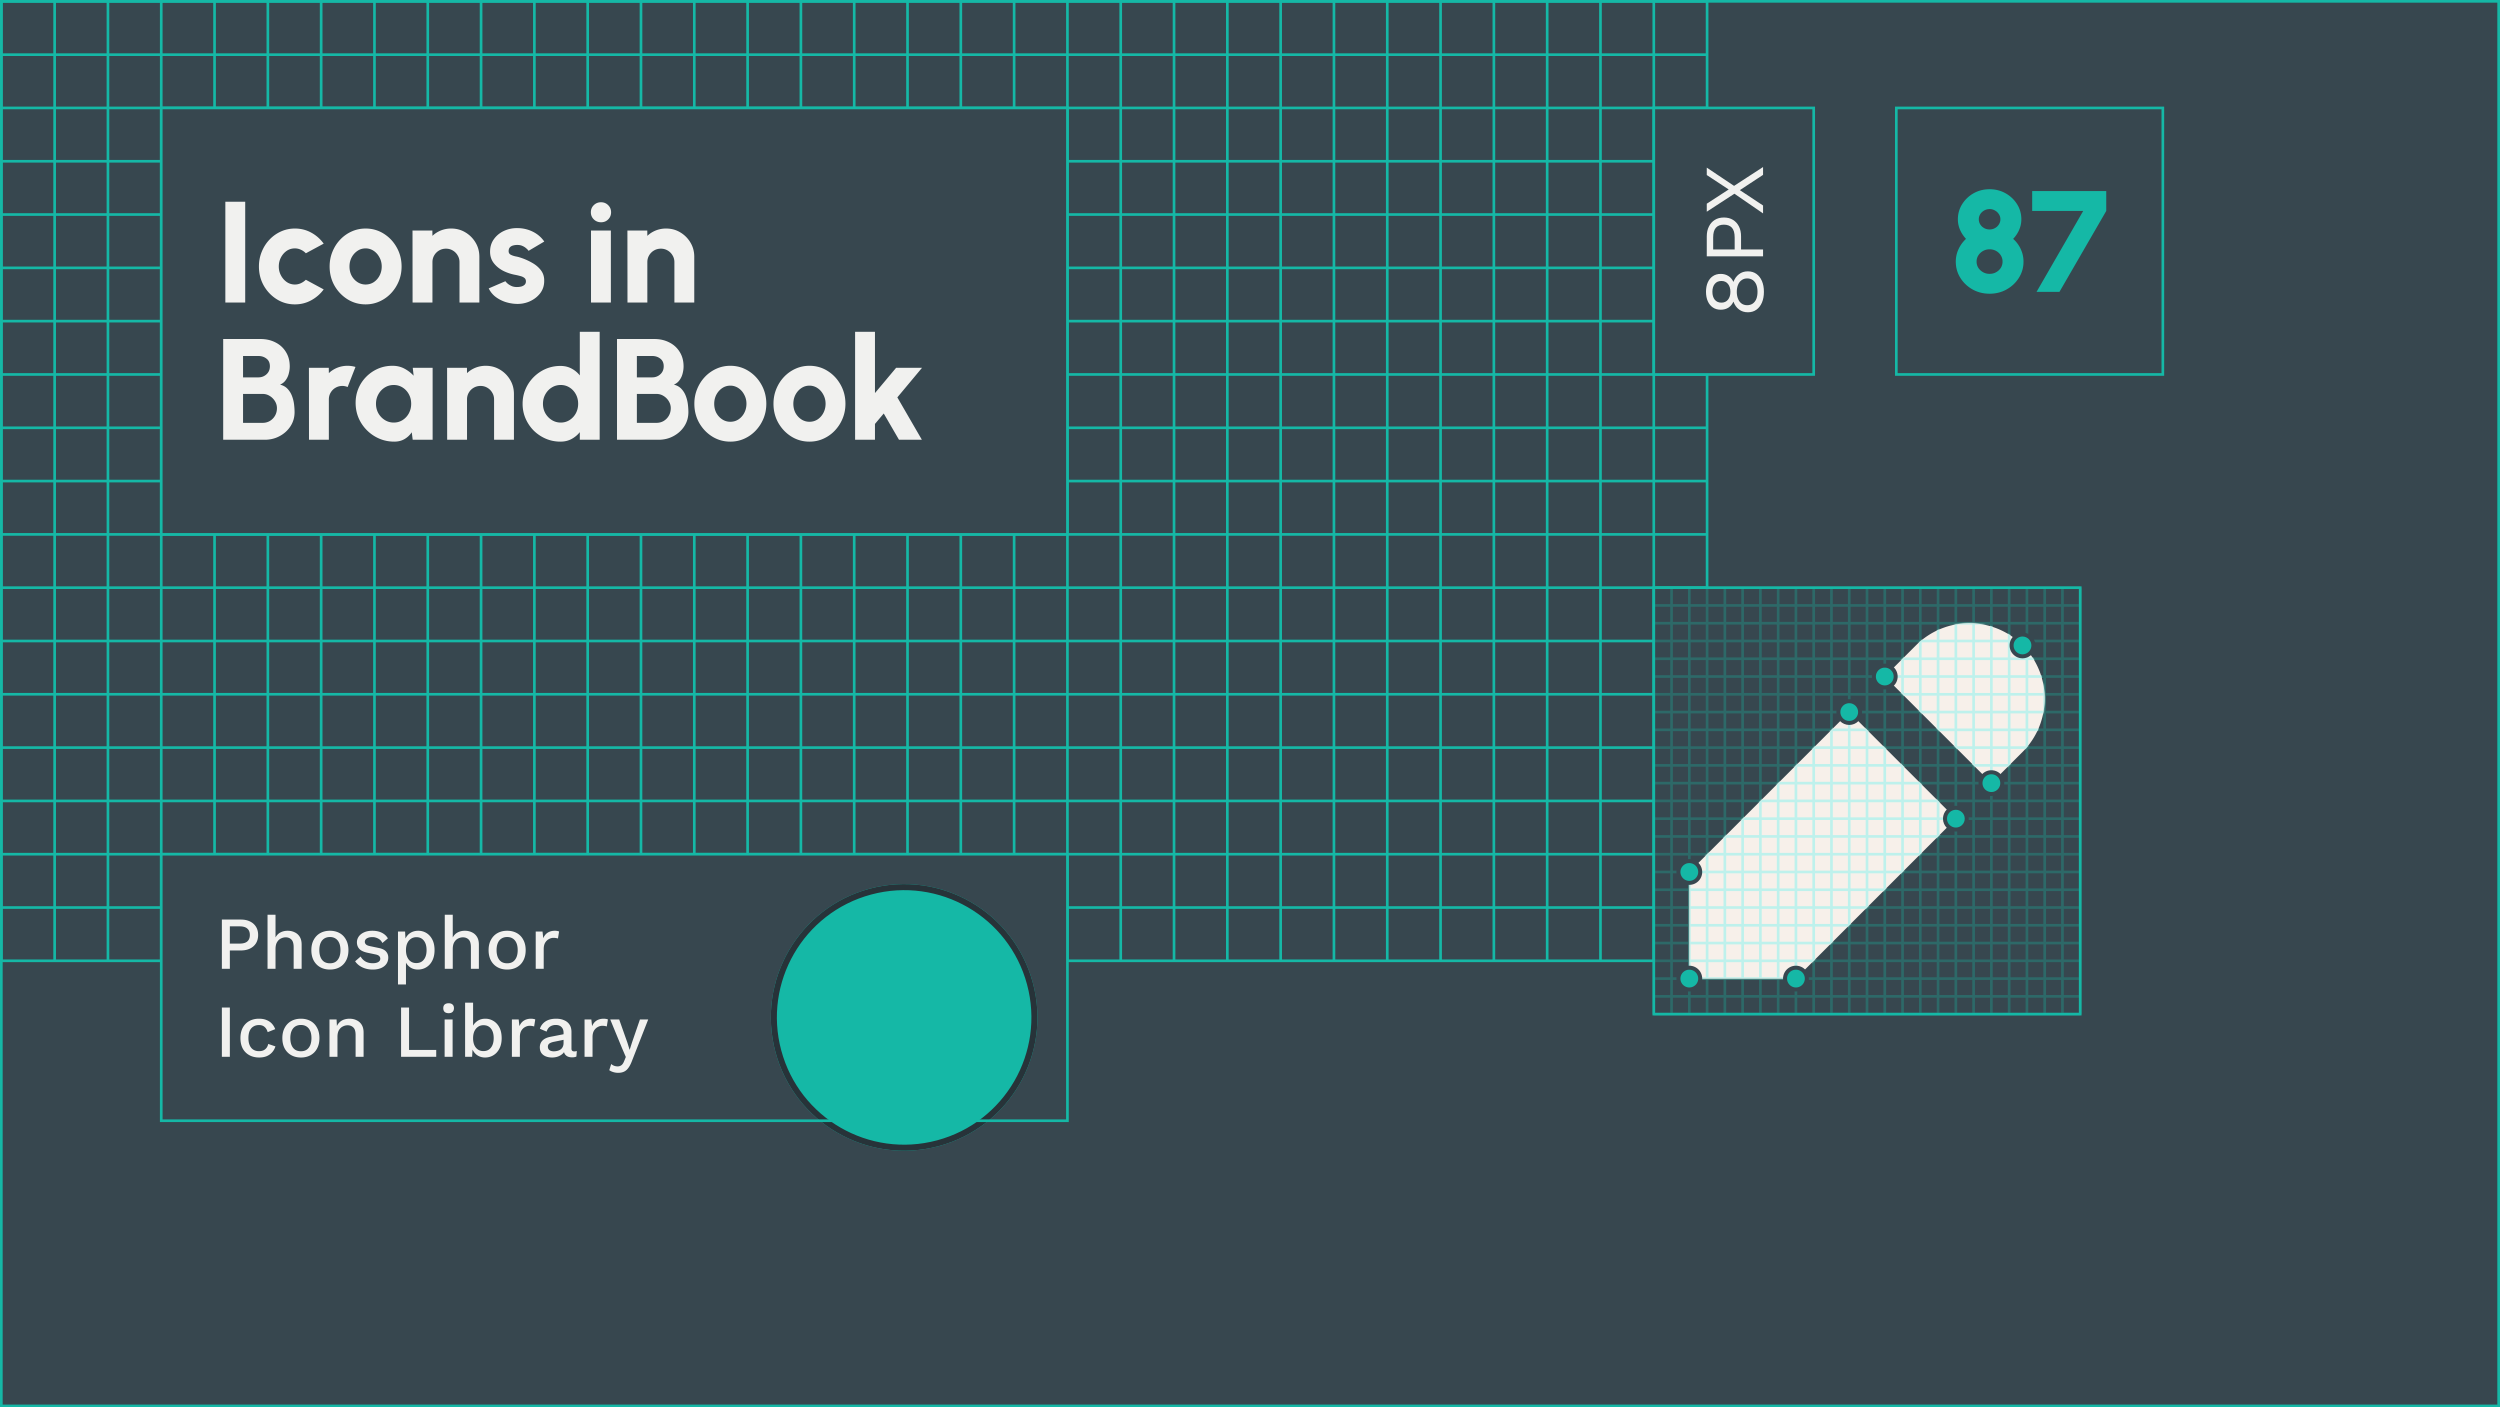 <svg xmlns="http://www.w3.org/2000/svg" width="1876" height="1056" fill="none"><rect width="100%" height="100%" fill="#808080" stroke="none"/><path fill="#37474F" d="M1 1h1874v1054H1z"/><path stroke="#15B8A6" stroke-width="2" d="M1 681h40m-40 0v40h40M1 681v-40m40 40v40m0-40h40m-40 0v-40m0 80h40m0-40v40m0-40h40m-40 0v-40m0 80h40m0-40v40m0-40h40m-40 0v-40m0 80h40m0-40v40m0-40h40m-40 0v-40m0 80h40m0-40v40m0-40h40m-40 0v-40m0 80h40m0-40v40m0-40h40m-40 0v-40m0 80h40m0-40v40m0-40h40m-40 0v-40m0 80h40m0-40v40m0-40h40m-40 0v-40m0 80h40m0-40v40m0-40h40m-40 0v-40m0 80h40m0-40v40m0-40h40m-40 0v-40m0 80h40m0-40v40m0-40h40m-40 0v-40m0 80h40m0-40v40m0-40h40m-40 0v-40m0 80h40m0-40v40m0-40h40m-40 0v-40m0 80h40m0-40v40m0-40h40m-40 0v-40m0 80h40m0-40v40m0-40h40m-40 0v-40m0 80h40m0-40v40m0-40h40m-40 0v-40m0 80h40m0-40v40m0-40h40m-40 0v-40m0 80h40m0-40v40m0-40h40m-40 0v-40m0 80h40m0-40v40m0-40h40m-40 0v-40m0 80h40m0-40v40m0-40h40m-40 0v-40m0 80h40m0-40v40m0-40h40m-40 0v-40m0 80h40m0-40v40m0-40h40m-40 0v-40m0 80h40m0-40v40m0-40h40m-40 0v-40m0 80h40m0-40v40m0-40h40m-40 0v-40m0 80h40m0-40v40m0-40h40m-40 0v-40m0 80h40m0-40v40m0-40h40m-40 0v-40m0 80h40m0-40v40m0-40h40m-40 0v-40m0 80h40m0-40v40m0-40h40m-40 0v-40m0 80h40m0-40v40m0-40h40m-40 0v-40m0 80h40m0-40v40m0-40h40m-40 0v-40m0 80h40m0-40v40m0-40h40m-40 0v-40m0 80h40v-40m0 0v-40M1 641h40m-40 0v-40m40 40h40m-40 0v-40m40 40h40m-40 0v-40m40 40h40m-40 0v-40m40 40h40m-40 0v-40m40 40h40m-40 0v-40m40 40h40m-40 0v-40m40 40h40m-40 0v-40m40 40h40m-40 0v-40m40 40h40m-40 0v-40m40 40h40m-40 0v-40m40 40h40m-40 0v-40m40 40h40m-40 0v-40m40 40h40m-40 0v-40m40 40h40m-40 0v-40m40 40h40m-40 0v-40m40 40h40m-40 0v-40m40 40h40m-40 0v-40m40 40h40m-40 0v-40m40 40h40m-40 0v-40m40 40h40m-40 0v-40m40 40h40m-40 0v-40m40 40h40m-40 0v-40m40 40h40m-40 0v-40m40 40h40m-40 0v-40m40 40h40m-40 0v-40m40 40h40m-40 0v-40m40 40h40m-40 0v-40m40 40h40m-40 0v-40m40 40h40m-40 0v-40m40 40h40m-40 0v-40m40 40h40m-40 0v-40m40 40v-40M1 601h40m-40 0v-40m40 40h40m-40 0v-40m40 40h40m-40 0v-40m40 40h40m-40 0v-40m40 40h40m-40 0v-40m40 40h40m-40 0v-40m40 40h40m-40 0v-40m40 40h40m-40 0v-40m40 40h40m-40 0v-40m40 40h40m-40 0v-40m40 40h40m-40 0v-40m40 40h40m-40 0v-40m40 40h40m-40 0v-40m40 40h40m-40 0v-40m40 40h40m-40 0v-40m40 40h40m-40 0v-40m40 40h40m-40 0v-40m40 40h40m-40 0v-40m40 40h40m-40 0v-40m40 40h40m-40 0v-40m40 40h40m-40 0v-40m40 40h40m-40 0v-40m40 40h40m-40 0v-40m40 40h40m-40 0v-40m40 40h40m-40 0v-40m40 40h40m-40 0v-40m40 40h40m-40 0v-40m40 40h40m-40 0v-40m40 40h40m-40 0v-40m40 40h40m-40 0v-40m40 40h40m-40 0v-40m40 40h40m-40 0v-40m40 40v-40M1 561h40m-40 0v-40m40 40h40m-40 0v-40m40 40h40m-40 0v-40m40 40h40m-40 0v-40m40 40h40m-40 0v-40m40 40h40m-40 0v-40m40 40h40m-40 0v-40m40 40h40m-40 0v-40m40 40h40m-40 0v-40m40 40h40m-40 0v-40m40 40h40m-40 0v-40m40 40h40m-40 0v-40m40 40h40m-40 0v-40m40 40h40m-40 0v-40m40 40h40m-40 0v-40m40 40h40m-40 0v-40m40 40h40m-40 0v-40m40 40h40m-40 0v-40m40 40h40m-40 0v-40m40 40h40m-40 0v-40m40 40h40m-40 0v-40m40 40h40m-40 0v-40m40 40h40m-40 0v-40m40 40h40m-40 0v-40m40 40h40m-40 0v-40m40 40h40m-40 0v-40m40 40h40m-40 0v-40m40 40h40m-40 0v-40m40 40h40m-40 0v-40m40 40h40m-40 0v-40m40 40h40m-40 0v-40m40 40h40m-40 0v-40m40 40v-40M1 521h40m-40 0v-40m40 40h40m-40 0v-40m40 40h40m-40 0v-40m40 40h40m-40 0v-40m40 40h40m-40 0v-40m40 40h40m-40 0v-40m40 40h40m-40 0v-40m40 40h40m-40 0v-40m40 40h40m-40 0v-40m40 40h40m-40 0v-40m40 40h40m-40 0v-40m40 40h40m-40 0v-40m40 40h40m-40 0v-40m40 40h40m-40 0v-40m40 40h40m-40 0v-40m40 40h40m-40 0v-40m40 40h40m-40 0v-40m40 40h40m-40 0v-40m40 40h40m-40 0v-40m40 40h40m-40 0v-40m40 40h40m-40 0v-40m40 40h40m-40 0v-40m40 40h40m-40 0v-40m40 40h40m-40 0v-40m40 40h40m-40 0v-40m40 40h40m-40 0v-40m40 40h40m-40 0v-40m40 40h40m-40 0v-40m40 40h40m-40 0v-40m40 40h40m-40 0v-40m40 40h40m-40 0v-40m40 40h40m-40 0v-40m40 40v-40M1 481h40m-40 0v-40m40 40h40m-40 0v-40m40 40h40m-40 0v-40m40 40h40m-40 0v-40m40 40h40m-40 0v-40m40 40h40m-40 0v-40m40 40h40m-40 0v-40m40 40h40m-40 0v-40m40 40h40m-40 0v-40m40 40h40m-40 0v-40m40 40h40m-40 0v-40m40 40h40m-40 0v-40m40 40h40m-40 0v-40m40 40h40m-40 0v-40m40 40h40m-40 0v-40m40 40h40m-40 0v-40m40 40h40m-40 0v-40m40 40h40m-40 0v-40m40 40h40m-40 0v-40m40 40h40m-40 0v-40m40 40h40m-40 0v-40m40 40h40m-40 0v-40m40 40h40m-40 0v-40m40 40h40m-40 0v-40m40 40h40m-40 0v-40m40 40h40m-40 0v-40m40 40h40m-40 0v-40m40 40h40m-40 0v-40m40 40h40m-40 0v-40m40 40h40m-40 0v-40m40 40h40m-40 0v-40m40 40h40m-40 0v-40m40 40v-40M1 441h40m-40 0v-40m40 40h40m-40 0v-40m40 40h40m-40 0v-40m40 40h40m-40 0v-40m40 40h40m-40 0v-40m40 40h40m-40 0v-40m40 40h40m-40 0v-40m40 40h40m-40 0v-40m40 40h40m-40 0v-40m40 40h40m-40 0v-40m40 40h40m-40 0v-40m40 40h40m-40 0v-40m40 40h40m-40 0v-40m40 40h40m-40 0v-40m40 40h40m-40 0v-40m40 40h40m-40 0v-40m40 40h40m-40 0v-40m40 40h40m-40 0v-40m40 40h40m-40 0v-40m40 40h40m-40 0v-40m40 40h40m-40 0v-40m40 40h40m-40 0v-40m40 40h40m-40 0v-40m40 40h40m-40 0v-40m40 40h40m-40 0v-40m40 40h40m-40 0v-40m40 40h40m-40 0v-40m40 40h40m-40 0v-40m40 40h40m-40 0v-40m40 40h40m-40 0v-40m40 40h40m-40 0v-40m40 40h40m-40 0v-40m40 40v-40M1 401h40m-40 0v-40m40 40h40m-40 0v-40m40 40h40m-40 0v-40m40 40h40m-40 0v-40m40 40h40m-40 0v-40m40 40h40m-40 0v-40m40 40h40m-40 0v-40m40 40h40m-40 0v-40m40 40h40m-40 0v-40m40 40h40m-40 0v-40m40 40h40m-40 0v-40m40 40h40m-40 0v-40m40 40h40m-40 0v-40m40 40h40m-40 0v-40m40 40h40m-40 0v-40m40 40h40m-40 0v-40m40 40h40m-40 0v-40m40 40h40m-40 0v-40m40 40h40m-40 0v-40m40 40h40m-40 0v-40m40 40h40m-40 0v-40m40 40h40m-40 0v-40m40 40h40m-40 0v-40m40 40h40m-40 0v-40m40 40h40m-40 0v-40m40 40h40m-40 0v-40m40 40h40m-40 0v-40m40 40h40m-40 0v-40m40 40h40m-40 0v-40m40 40h40m-40 0v-40m40 40h40m-40 0v-40m40 40h40m-40 0v-40m40 40v-40M1 361h40m-40 0v-40m40 40h40m-40 0v-40m40 40h40m-40 0v-40m40 40h40m-40 0v-40m40 40h40m-40 0v-40m40 40h40m-40 0v-40m40 40h40m-40 0v-40m40 40h40m-40 0v-40m40 40h40m-40 0v-40m40 40h40m-40 0v-40m40 40h40m-40 0v-40m40 40h40m-40 0v-40m40 40h40m-40 0v-40m40 40h40m-40 0v-40m40 40h40m-40 0v-40m40 40h40m-40 0v-40m40 40h40m-40 0v-40m40 40h40m-40 0v-40m40 40h40m-40 0v-40m40 40h40m-40 0v-40m40 40h40m-40 0v-40m40 40h40m-40 0v-40m40 40h40m-40 0v-40m40 40h40m-40 0v-40m40 40h40m-40 0v-40m40 40h40m-40 0v-40m40 40h40m-40 0v-40m40 40h40m-40 0v-40m40 40h40m-40 0v-40m40 40h40m-40 0v-40m40 40h40m-40 0v-40m40 40h40m-40 0v-40m40 40v-40M1 321h40m-40 0v-40m40 40h40m-40 0v-40m40 40h40m-40 0v-40m40 40h40m-40 0v-40m40 40h40m-40 0v-40m40 40h40m-40 0v-40m40 40h40m-40 0v-40m40 40h40m-40 0v-40m40 40h40m-40 0v-40m40 40h40m-40 0v-40m40 40h40m-40 0v-40m40 40h40m-40 0v-40m40 40h40m-40 0v-40m40 40h40m-40 0v-40m40 40h40m-40 0v-40m40 40h40m-40 0v-40m40 40h40m-40 0v-40m40 40h40m-40 0v-40m40 40h40m-40 0v-40m40 40h40m-40 0v-40m40 40h40m-40 0v-40m40 40h40m-40 0v-40m40 40h40m-40 0v-40m40 40h40m-40 0v-40m40 40h40m-40 0v-40m40 40h40m-40 0v-40m40 40h40m-40 0v-40m40 40h40m-40 0v-40m40 40h40m-40 0v-40m40 40h40m-40 0v-40m40 40h40m-40 0v-40m40 40h40m-40 0v-40m40 40v-40M1 281h40m-40 0v-40m40 40h40m-40 0v-40m40 40h40m-40 0v-40m40 40h40m-40 0v-40m40 40h40m-40 0v-40m40 40h40m-40 0v-40m40 40h40m-40 0v-40m40 40h40m-40 0v-40m40 40h40m-40 0v-40m40 40h40m-40 0v-40m40 40h40m-40 0v-40m40 40h40m-40 0v-40m40 40h40m-40 0v-40m40 40h40m-40 0v-40m40 40h40m-40 0v-40m40 40h40m-40 0v-40m40 40h40m-40 0v-40m40 40h40m-40 0v-40m40 40h40m-40 0v-40m40 40h40m-40 0v-40m40 40h40m-40 0v-40m40 40h40m-40 0v-40m40 40h40m-40 0v-40m40 40h40m-40 0v-40m40 40h40m-40 0v-40m40 40h40m-40 0v-40m40 40h40m-40 0v-40m40 40h40m-40 0v-40m40 40h40m-40 0v-40m40 40h40m-40 0v-40m40 40h40m-40 0v-40m40 40h40m-40 0v-40m40 40v-40M1 241h40m-40 0v-40m40 40h40m-40 0v-40m40 40h40m-40 0v-40m40 40h40m-40 0v-40m40 40h40m-40 0v-40m40 40h40m-40 0v-40m40 40h40m-40 0v-40m40 40h40m-40 0v-40m40 40h40m-40 0v-40m40 40h40m-40 0v-40m40 40h40m-40 0v-40m40 40h40m-40 0v-40m40 40h40m-40 0v-40m40 40h40m-40 0v-40m40 40h40m-40 0v-40m40 40h40m-40 0v-40m40 40h40m-40 0v-40m40 40h40m-40 0v-40m40 40h40m-40 0v-40m40 40h40m-40 0v-40m40 40h40m-40 0v-40m40 40h40m-40 0v-40m40 40h40m-40 0v-40m40 40h40m-40 0v-40m40 40h40m-40 0v-40m40 40h40m-40 0v-40m40 40h40m-40 0v-40m40 40h40m-40 0v-40m40 40h40m-40 0v-40m40 40h40m-40 0v-40m40 40h40m-40 0v-40m40 40h40m-40 0v-40m40 40v-40M1 201h40m-40 0v-40m40 40h40m-40 0v-40m40 40h40m-40 0v-40m40 40h40m-40 0v-40m40 40h40m-40 0v-40m40 40h40m-40 0v-40m40 40h40m-40 0v-40m40 40h40m-40 0v-40m40 40h40m-40 0v-40m40 40h40m-40 0v-40m40 40h40m-40 0v-40m40 40h40m-40 0v-40m40 40h40m-40 0v-40m40 40h40m-40 0v-40m40 40h40m-40 0v-40m40 40h40m-40 0v-40m40 40h40m-40 0v-40m40 40h40m-40 0v-40m40 40h40m-40 0v-40m40 40h40m-40 0v-40m40 40h40m-40 0v-40m40 40h40m-40 0v-40m40 40h40m-40 0v-40m40 40h40m-40 0v-40m40 40h40m-40 0v-40m40 40h40m-40 0v-40m40 40h40m-40 0v-40m40 40h40m-40 0v-40m40 40h40m-40 0v-40m40 40h40m-40 0v-40m40 40h40m-40 0v-40m40 40h40m-40 0v-40m40 40v-40M1 161h40m-40 0v-40m40 40h40m-40 0v-40m40 40h40m-40 0v-40m40 40h40m-40 0v-40m40 40h40m-40 0v-40m40 40h40m-40 0v-40m40 40h40m-40 0v-40m40 40h40m-40 0v-40m40 40h40m-40 0v-40m40 40h40m-40 0v-40m40 40h40m-40 0v-40m40 40h40m-40 0v-40m40 40h40m-40 0v-40m40 40h40m-40 0v-40m40 40h40m-40 0v-40m40 40h40m-40 0v-40m40 40h40m-40 0v-40m40 40h40m-40 0v-40m40 40h40m-40 0v-40m40 40h40m-40 0v-40m40 40h40m-40 0v-40m40 40h40m-40 0v-40m40 40h40m-40 0v-40m40 40h40m-40 0v-40m40 40h40m-40 0v-40m40 40h40m-40 0v-40m40 40h40m-40 0v-40m40 40h40m-40 0v-40m40 40h40m-40 0v-40m40 40h40m-40 0v-40m40 40h40m-40 0v-40m40 40h40m-40 0v-40m40 40v-40M1 121h40m-40 0V81m40 40h40m-40 0V81m40 40h40m-40 0V81m40 40h40m-40 0V81m40 40h40m-40 0V81m40 40h40m-40 0V81m40 40h40m-40 0V81m40 40h40m-40 0V81m40 40h40m-40 0V81m40 40h40m-40 0V81m40 40h40m-40 0V81m40 40h40m-40 0V81m40 40h40m-40 0V81m40 40h40m-40 0V81m40 40h40m-40 0V81m40 40h40m-40 0V81m40 40h40m-40 0V81m40 40h40m-40 0V81m40 40h40m-40 0V81m40 40h40m-40 0V81m40 40h40m-40 0V81m40 40h40m-40 0V81m40 40h40m-40 0V81m40 40h40m-40 0V81m40 40h40m-40 0V81m40 40h40m-40 0V81m40 40h40m-40 0V81m40 40h40m-40 0V81m40 40h40m-40 0V81m40 40h40m-40 0V81m40 40h40m-40 0V81m40 40h40m-40 0V81m40 40V81M1 81h40M1 81V41m40 40h40m-40 0V41m40 40h40m-40 0V41m40 40h40m-40 0V41m40 40h40m-40 0V41m40 40h40m-40 0V41m40 40h40m-40 0V41m40 40h40m-40 0V41m40 40h40m-40 0V41m40 40h40m-40 0V41m40 40h40m-40 0V41m40 40h40m-40 0V41m40 40h40m-40 0V41m40 40h40m-40 0V41m40 40h40m-40 0V41m40 40h40m-40 0V41m40 40h40m-40 0V41m40 40h40m-40 0V41m40 40h40m-40 0V41m40 40h40m-40 0V41m40 40h40m-40 0V41m40 40h40m-40 0V41m40 40h40m-40 0V41m40 40h40m-40 0V41m40 40h40m-40 0V41m40 40h40m-40 0V41m40 40h40m-40 0V41m40 40h40m-40 0V41m40 40h40m-40 0V41m40 40h40m-40 0V41m40 40h40m-40 0V41m40 40h40m-40 0V41m40 40V41M1 41h40M1 41V1h40m0 40h40m-40 0V1m40 40h40m-40 0V1m40 40h40m-40 0V1m40 40h40m-40 0V1m40 40h40m-40 0V1m40 40h40m-40 0V1m40 40h40m-40 0V1m40 40h40m-40 0V1m40 40h40m-40 0V1m40 40h40m-40 0V1m40 40h40m-40 0V1m40 40h40m-40 0V1m40 40h40m-40 0V1m40 40h40m-40 0V1m40 40h40m-40 0V1m40 40h40m-40 0V1m40 40h40m-40 0V1m40 40h40m-40 0V1m40 40h40m-40 0V1m40 40h40m-40 0V1m40 40h40m-40 0V1m40 40h40m-40 0V1m40 40h40m-40 0V1m40 40h40m-40 0V1m40 40h40m-40 0V1m40 40h40m-40 0V1m40 40h40m-40 0V1m40 40h40m-40 0V1m40 40h40m-40 0V1m40 40h40m-40 0V1m40 40h40m-40 0V1m40 40V1h-40M41 1h40m0 0h40m0 0h40m0 0h40m0 0h40m0 0h40m0 0h40m0 0h40m0 0h40m0 0h40m0 0h40m0 0h40m0 0h40m0 0h40m0 0h40m0 0h40m0 0h40m0 0h40m0 0h40m0 0h40m0 0h40m0 0h40m0 0h40m0 0h40m0 0h40m0 0h40m0 0h40m0 0h40m0 0h40m0 0h40"/><path fill="#37474F" d="M121 81h680v320H121z"/><path fill="#F1F1EF" d="M169.1 227v-75.6h14.904V227H169.1zm60.407-17.064 13.392 7.236c-2.484 3.384-5.598 6.102-9.342 8.154-3.744 2.052-7.83 3.078-12.258 3.078-4.968 0-9.504-1.278-13.608-3.834-4.068-2.556-7.326-5.976-9.774-10.26-2.412-4.32-3.618-9.09-3.618-14.31 0-3.96.702-7.65 2.106-11.07 1.404-3.456 3.33-6.48 5.778-9.072a27.101 27.101 0 0 1 8.64-6.156c3.276-1.476 6.768-2.214 10.476-2.214 4.428 0 8.514 1.026 12.258 3.078a27.837 27.837 0 0 1 9.342 8.262l-13.392 7.236a11.27 11.27 0 0 0-3.834-2.7 10.324 10.324 0 0 0-4.374-.972c-2.304 0-4.374.63-6.21 1.89-1.8 1.26-3.24 2.934-4.32 5.022-1.044 2.052-1.566 4.284-1.566 6.696 0 2.376.54 4.59 1.62 6.642 1.08 2.052 2.52 3.708 4.32 4.968 1.836 1.26 3.888 1.89 6.156 1.89 1.548 0 3.024-.324 4.428-.972a13.585 13.585 0 0 0 3.78-2.592zm44.842 18.468c-4.968 0-9.504-1.278-13.608-3.834-4.068-2.556-7.326-5.976-9.774-10.26-2.412-4.32-3.618-9.09-3.618-14.31 0-3.96.702-7.65 2.106-11.07 1.404-3.456 3.33-6.48 5.778-9.072a27.101 27.101 0 0 1 8.64-6.156c3.276-1.476 6.768-2.214 10.476-2.214 4.968 0 9.486 1.278 13.554 3.834 4.104 2.556 7.362 5.994 9.774 10.314 2.448 4.32 3.672 9.108 3.672 14.364 0 3.924-.702 7.596-2.106 11.016s-3.348 6.444-5.832 9.072a26.88 26.88 0 0 1-8.586 6.102c-3.24 1.476-6.732 2.214-10.476 2.214zm0-14.904c2.304 0 4.374-.612 6.21-1.836 1.836-1.26 3.276-2.916 4.32-4.968 1.044-2.052 1.566-4.284 1.566-6.696 0-2.484-.558-4.752-1.674-6.804-1.08-2.088-2.538-3.744-4.374-4.968a10.677 10.677 0 0 0-6.048-1.836c-2.268 0-4.32.63-6.156 1.89-1.836 1.26-3.294 2.916-4.374 4.968-1.044 2.052-1.566 4.302-1.566 6.75 0 2.556.54 4.86 1.62 6.912 1.116 2.016 2.592 3.618 4.428 4.806a10.908 10.908 0 0 0 6.048 1.782zm85.363-20.844V227h-14.904v-30.24c0-1.908-.468-3.618-1.404-5.13a9.98 9.98 0 0 0-3.672-3.672c-1.512-.9-3.204-1.35-5.076-1.35-1.872 0-3.582.45-5.13 1.35a9.98 9.98 0 0 0-3.672 3.672c-.9 1.512-1.35 3.222-1.35 5.13V227H309.6l-.054-54h14.904l.054 3.996c1.8-1.728 3.906-3.078 6.318-4.05a20.733 20.733 0 0 1 7.722-1.458c3.924 0 7.47.954 10.638 2.862a21.73 21.73 0 0 1 7.668 7.668c1.908 3.168 2.862 6.714 2.862 10.638zm26.509 35.316a29.879 29.879 0 0 1-7.992-1.728c-2.556-.972-4.842-2.268-6.858-3.888a17.752 17.752 0 0 1-4.644-5.94l12.528-5.4c.396.576.99 1.206 1.782 1.89.792.648 1.746 1.224 2.862 1.728 1.152.504 2.484.756 3.996.756a13.76 13.76 0 0 0 3.24-.378c1.044-.288 1.89-.738 2.538-1.35.648-.648.972-1.494.972-2.538 0-1.152-.414-2.034-1.242-2.646-.828-.612-1.836-1.062-3.024-1.35a44.92 44.92 0 0 0-3.348-.81 33.867 33.867 0 0 1-9.396-3.078c-2.916-1.512-5.292-3.456-7.128-5.832-1.836-2.376-2.754-5.22-2.754-8.532 0-3.636.954-6.768 2.862-9.396 1.908-2.664 4.392-4.716 7.452-6.156 3.06-1.44 6.372-2.16 9.936-2.16 4.212 0 8.118.882 11.718 2.646 3.6 1.764 6.498 4.248 8.694 7.452l-11.772 6.966c-.468-.684-1.08-1.332-1.836-1.944a9.567 9.567 0 0 0-2.538-1.62 7.86 7.86 0 0 0-3.024-.81c-1.404-.108-2.682-.018-3.834.27-1.152.252-2.07.738-2.754 1.458-.648.72-.972 1.692-.972 2.916 0 1.188.522 2.07 1.566 2.646 1.044.54 2.25.954 3.618 1.242 1.368.252 2.574.558 3.618.918a45.057 45.057 0 0 1 8.802 3.888c2.772 1.548 5.004 3.456 6.696 5.724 1.692 2.268 2.484 4.932 2.376 7.992 0 3.564-1.062 6.696-3.186 9.396-2.124 2.664-4.878 4.698-8.262 6.102-3.348 1.368-6.912 1.89-10.692 1.566zM443.492 173h14.904v54h-14.904v-54zm7.56-6.21c-2.16 0-3.978-.72-5.454-2.16-1.476-1.44-2.214-3.222-2.214-5.346s.738-3.906 2.214-5.346 3.276-2.16 5.4-2.16c2.124 0 3.906.72 5.346 2.16 1.476 1.44 2.214 3.222 2.214 5.346s-.72 3.906-2.16 5.346c-1.404 1.44-3.186 2.16-5.346 2.16zm69.922 25.866V227H506.07v-30.24c0-1.908-.468-3.618-1.404-5.13a9.98 9.98 0 0 0-3.672-3.672c-1.512-.9-3.204-1.35-5.076-1.35-1.872 0-3.582.45-5.13 1.35a9.98 9.98 0 0 0-3.672 3.672c-.9 1.512-1.35 3.222-1.35 5.13V227h-14.904l-.054-54h14.904l.054 3.996c1.8-1.728 3.906-3.078 6.318-4.05a20.733 20.733 0 0 1 7.722-1.458c3.924 0 7.47.954 10.638 2.862a21.73 21.73 0 0 1 7.668 7.668c1.908 3.168 2.862 6.714 2.862 10.638zM167.48 330v-75.6h28.134c4.068 0 7.758.846 11.07 2.538 3.312 1.656 5.922 4.032 7.83 7.128 1.944 3.096 2.916 6.732 2.916 10.908 0 1.692-.234 3.438-.702 5.238a14.153 14.153 0 0 1-2.268 4.968c-1.044 1.512-2.484 2.664-4.32 3.456 2.376.576 4.284 1.656 5.724 3.24 1.44 1.548 2.538 3.348 3.294 5.4a26.524 26.524 0 0 1 1.512 6.21c.252 2.124.378 4.05.378 5.778 0 3.888-1.008 7.398-3.024 10.53-2.016 3.132-4.734 5.616-8.154 7.452-3.384 1.836-7.128 2.754-11.232 2.754H167.48zm14.904-12.69h14.688c1.98 0 3.78-.468 5.4-1.404a11.028 11.028 0 0 0 3.888-3.942c.972-1.692 1.458-3.6 1.458-5.724 0-1.8-.486-3.51-1.458-5.13a11.634 11.634 0 0 0-3.888-3.942c-1.62-1.044-3.42-1.566-5.4-1.566h-14.688v21.708zm0-34.128h11.502c2.376 0 4.41-.774 6.102-2.322 1.692-1.548 2.538-3.546 2.538-5.994 0-2.52-.846-4.428-2.538-5.724-1.692-1.332-3.726-1.998-6.102-1.998h-11.502v16.038zM231.87 330l-.054-54h14.904l.054 3.996c1.8-1.728 3.906-3.078 6.318-4.05a20.733 20.733 0 0 1 7.722-1.458c1.98 0 3.96.288 5.94.864l-5.886 15.066c-1.296-.54-2.61-.81-3.942-.81-1.872 0-3.582.45-5.13 1.35a9.98 9.98 0 0 0-3.672 3.672c-.9 1.512-1.35 3.222-1.35 5.13V330H231.87zm77.867-54h14.904v54h-14.958l-.702-5.616a16.564 16.564 0 0 1-5.4 5.076c-2.196 1.296-4.77 1.944-7.722 1.944-4.032 0-7.794-.756-11.286-2.268a29.53 29.53 0 0 1-9.234-6.264 29.53 29.53 0 0 1-6.264-9.234c-1.476-3.528-2.214-7.308-2.214-11.34 0-3.852.702-7.452 2.106-10.8a27.377 27.377 0 0 1 5.94-8.856 28.296 28.296 0 0 1 8.802-5.994c3.348-1.44 6.948-2.16 10.8-2.16 3.312 0 6.282.702 8.91 2.106 2.664 1.404 4.986 3.186 6.966 5.346l-.648-5.94zm-14.256 41.094c2.448 0 4.662-.63 6.642-1.89 1.98-1.26 3.546-2.952 4.698-5.076 1.152-2.16 1.728-4.536 1.728-7.128 0-2.628-.576-5.004-1.728-7.128-1.152-2.124-2.718-3.816-4.698-5.076-1.98-1.26-4.194-1.89-6.642-1.89-2.484 0-4.734.63-6.75 1.89-2.016 1.26-3.618 2.97-4.806 5.13-1.188 2.124-1.782 4.482-1.782 7.074 0 2.592.594 4.968 1.782 7.128 1.224 2.124 2.844 3.816 4.86 5.076 2.016 1.26 4.248 1.89 6.696 1.89zm90.177-21.438V330h-14.904v-30.24c0-1.908-.468-3.618-1.404-5.13a9.98 9.98 0 0 0-3.672-3.672c-1.512-.9-3.204-1.35-5.076-1.35-1.872 0-3.582.45-5.13 1.35a9.98 9.98 0 0 0-3.672 3.672c-.9 1.512-1.35 3.222-1.35 5.13V330h-14.904l-.054-54h14.904l.054 3.996c1.8-1.728 3.906-3.078 6.318-4.05a20.733 20.733 0 0 1 7.722-1.458c3.924 0 7.47.954 10.638 2.862a21.73 21.73 0 0 1 7.668 7.668c1.908 3.168 2.862 6.714 2.862 10.638zM435.088 249h14.904v81h-14.904v-5.724c-1.656 2.088-3.708 3.798-6.156 5.13-2.448 1.332-5.238 1.998-8.37 1.998-3.924 0-7.596-.738-11.016-2.214a29.382 29.382 0 0 1-9.072-6.102 29.382 29.382 0 0 1-6.102-9.072c-1.476-3.42-2.214-7.092-2.214-11.016 0-3.924.738-7.596 2.214-11.016a28.726 28.726 0 0 1 6.102-9.018 28.922 28.922 0 0 1 9.072-6.156c3.42-1.476 7.092-2.214 11.016-2.214 3.132 0 5.922.666 8.37 1.998 2.448 1.296 4.5 3.006 6.156 5.13V249zm-14.31 68.094c2.448 0 4.662-.63 6.642-1.89 1.98-1.26 3.546-2.952 4.698-5.076 1.152-2.16 1.728-4.536 1.728-7.128 0-2.628-.576-5.004-1.728-7.128-1.152-2.124-2.718-3.816-4.698-5.076-1.98-1.26-4.194-1.89-6.642-1.89-2.484 0-4.734.63-6.75 1.89-2.016 1.26-3.618 2.97-4.806 5.13-1.188 2.124-1.782 4.482-1.782 7.074 0 2.592.594 4.968 1.782 7.128 1.224 2.124 2.844 3.816 4.86 5.076 2.016 1.26 4.248 1.89 6.696 1.89zM463.003 330v-75.6h28.134c4.068 0 7.758.846 11.07 2.538 3.312 1.656 5.922 4.032 7.83 7.128 1.944 3.096 2.916 6.732 2.916 10.908 0 1.692-.234 3.438-.702 5.238a14.153 14.153 0 0 1-2.268 4.968c-1.044 1.512-2.484 2.664-4.32 3.456 2.376.576 4.284 1.656 5.724 3.24 1.44 1.548 2.538 3.348 3.294 5.4a26.524 26.524 0 0 1 1.512 6.21c.252 2.124.378 4.05.378 5.778 0 3.888-1.008 7.398-3.024 10.53-2.016 3.132-4.734 5.616-8.154 7.452-3.384 1.836-7.128 2.754-11.232 2.754h-31.158zm14.904-12.69h14.688c1.98 0 3.78-.468 5.4-1.404a11.028 11.028 0 0 0 3.888-3.942c.972-1.692 1.458-3.6 1.458-5.724 0-1.8-.486-3.51-1.458-5.13a11.634 11.634 0 0 0-3.888-3.942c-1.62-1.044-3.42-1.566-5.4-1.566h-14.688v21.708zm0-34.128h11.502c2.376 0 4.41-.774 6.102-2.322 1.692-1.548 2.538-3.546 2.538-5.994 0-2.52-.846-4.428-2.538-5.724-1.692-1.332-3.726-1.998-6.102-1.998h-11.502v16.038zm70.134 48.222c-4.968 0-9.504-1.278-13.608-3.834-4.068-2.556-7.326-5.976-9.774-10.26-2.412-4.32-3.618-9.09-3.618-14.31 0-3.96.702-7.65 2.106-11.07 1.404-3.456 3.33-6.48 5.778-9.072a27.101 27.101 0 0 1 8.64-6.156c3.276-1.476 6.768-2.214 10.476-2.214 4.968 0 9.486 1.278 13.554 3.834 4.104 2.556 7.362 5.994 9.774 10.314 2.448 4.32 3.672 9.108 3.672 14.364 0 3.924-.702 7.596-2.106 11.016s-3.348 6.444-5.832 9.072a26.88 26.88 0 0 1-8.586 6.102c-3.24 1.476-6.732 2.214-10.476 2.214zm0-14.904c2.304 0 4.374-.612 6.21-1.836 1.836-1.26 3.276-2.916 4.32-4.968 1.044-2.052 1.566-4.284 1.566-6.696 0-2.484-.558-4.752-1.674-6.804-1.08-2.088-2.538-3.744-4.374-4.968a10.677 10.677 0 0 0-6.048-1.836c-2.268 0-4.32.63-6.156 1.89-1.836 1.26-3.294 2.916-4.374 4.968-1.044 2.052-1.566 4.302-1.566 6.75 0 2.556.54 4.86 1.62 6.912 1.116 2.016 2.592 3.618 4.428 4.806a10.908 10.908 0 0 0 6.048 1.782zm59.379 14.904c-4.968 0-9.504-1.278-13.608-3.834-4.068-2.556-7.326-5.976-9.774-10.26-2.412-4.32-3.618-9.09-3.618-14.31 0-3.96.702-7.65 2.106-11.07 1.404-3.456 3.33-6.48 5.778-9.072a27.101 27.101 0 0 1 8.64-6.156c3.276-1.476 6.768-2.214 10.476-2.214 4.968 0 9.486 1.278 13.554 3.834 4.104 2.556 7.362 5.994 9.774 10.314 2.448 4.32 3.672 9.108 3.672 14.364 0 3.924-.702 7.596-2.106 11.016s-3.348 6.444-5.832 9.072a26.88 26.88 0 0 1-8.586 6.102c-3.24 1.476-6.732 2.214-10.476 2.214zm0-14.904c2.304 0 4.374-.612 6.21-1.836 1.836-1.26 3.276-2.916 4.32-4.968 1.044-2.052 1.566-4.284 1.566-6.696 0-2.484-.558-4.752-1.674-6.804-1.08-2.088-2.538-3.744-4.374-4.968a10.677 10.677 0 0 0-6.048-1.836c-2.268 0-4.32.63-6.156 1.89-1.836 1.26-3.294 2.916-4.374 4.968-1.044 2.052-1.566 4.302-1.566 6.75 0 2.556.54 4.86 1.62 6.912 1.116 2.016 2.592 3.618 4.428 4.806a10.908 10.908 0 0 0 6.048 1.782zm84.36 13.5h-17.173l-11.447-19.71-6.588 7.83V330h-14.904v-81h14.904v45.954L672.448 276h19.44l-18.523 22.194L691.78 330z"/><path stroke="#15B8A6" stroke-width="2" d="M121 81h680v320H121z"/><path fill="#37474F" d="M1423 81h200v200h-200z"/><path fill="#15B8A6" d="M1493 220.404c-4.71 0-9-1.08-12.85-3.24-3.81-2.16-6.86-5.058-9.12-8.694-2.27-3.636-3.41-7.686-3.41-12.15 0-3.276.69-6.39 2.06-9.342a24.31 24.31 0 0 1 5.61-7.722 24.854 24.854 0 0 1-4.43-6.696 19.613 19.613 0 0 1-1.67-7.992c0-4.176 1.08-7.974 3.24-11.394s5.02-6.138 8.59-8.154c3.6-2.016 7.59-3.024 11.98-3.024 4.36 0 8.34 1.008 11.94 3.024 3.6 2.016 6.48 4.734 8.64 8.154s3.24 7.218 3.24 11.394c0 2.808-.56 5.472-1.68 7.992a22.484 22.484 0 0 1-4.48 6.696 22.688 22.688 0 0 1 5.73 7.722 22.076 22.076 0 0 1 2.05 9.342c0 4.428-1.15 8.478-3.46 12.15-2.27 3.636-5.33 6.534-9.18 8.694-3.81 2.16-8.08 3.24-12.8 3.24zm0-14.904c1.8 0 3.44-.414 4.92-1.242 1.47-.828 2.64-1.926 3.51-3.294.86-1.404 1.29-2.952 1.29-4.644 0-1.728-.43-3.276-1.29-4.644a9.594 9.594 0 0 0-3.51-3.348c-1.48-.828-3.12-1.242-4.92-1.242-1.8 0-3.43.414-4.91 1.242a9.898 9.898 0 0 0-3.56 3.348c-.87 1.368-1.3 2.916-1.3 4.644 0 1.692.43 3.24 1.3 4.644a10.07 10.07 0 0 0 3.56 3.294c1.48.828 3.11 1.242 4.91 1.242zm0-33.318c1.48 0 2.83-.342 4.05-1.026a7.907 7.907 0 0 0 2.92-2.754 6.974 6.974 0 0 0 1.13-3.834c0-1.404-.37-2.682-1.13-3.834a7.907 7.907 0 0 0-2.92-2.754c-1.22-.72-2.57-1.08-4.05-1.08-1.51 0-2.88.36-4.1 1.08-1.22.684-2.2 1.602-2.92 2.754-.72 1.152-1.08 2.43-1.08 3.834 0 1.368.36 2.646 1.08 3.834.72 1.152 1.7 2.07 2.92 2.754 1.22.684 2.59 1.026 4.1 1.026zM1528.24 219l35-60.696h-38.29V143.4h55.57v14.904L1545.42 219h-17.18z"/><path stroke="#15B8A6" stroke-width="2" d="M1423 81h200v200h-200z"/><path fill="#37474F" d="M1241 81h120v200h-120z"/><path fill="#F1F1EF" d="M1280.18 218.976c0-2.731.45-5.099 1.35-7.104.89-2.006 2.17-3.563 3.84-4.672 1.62-1.11 3.58-1.664 5.89-1.664 2.17 0 4.09.533 5.76 1.6 1.62 1.024 2.85 2.474 3.71 4.352h.06c.9-2.39 2.26-4.288 4.1-5.696 1.83-1.451 4.07-2.176 6.72-2.176 2.47 0 4.61.64 6.4 1.92 1.79 1.28 3.18 3.072 4.16 5.376.98 2.261 1.47 4.949 1.47 8.064 0 3.072-.49 5.76-1.47 8.064-.98 2.304-2.37 4.096-4.16 5.376-1.79 1.28-3.93 1.92-6.4 1.92-2.6 0-4.82-.704-6.66-2.112-1.88-1.408-3.26-3.35-4.16-5.824h-.06c-.81 1.834-2.03 3.306-3.65 4.416-1.66 1.066-3.61 1.6-5.82 1.6-2.31 0-4.27-.555-5.89-1.664-1.67-1.11-2.95-2.667-3.84-4.672-.9-2.048-1.35-4.416-1.35-7.104zm4.8 0c0 2.474.6 4.458 1.8 5.952 1.19 1.45 2.85 2.176 4.99 2.176 2.09 0 3.73-.747 4.93-2.24 1.19-1.494 1.79-3.456 1.79-5.888s-.6-4.395-1.79-5.888c-1.2-1.494-2.84-2.24-4.93-2.24-2.14 0-3.8.725-4.99 2.176-1.2 1.45-1.8 3.434-1.8 5.952zm33.86 0c0-2.091-.3-3.883-.9-5.376-.64-1.494-1.53-2.646-2.68-3.456-1.2-.811-2.59-1.216-4.16-1.216-1.63 0-3.01.426-4.16 1.28-1.2.81-2.09 1.962-2.69 3.456-.64 1.493-.96 3.264-.96 5.312 0 2.005.32 3.776.96 5.312.6 1.493 1.49 2.666 2.69 3.52 1.15.81 2.53 1.216 4.16 1.216 1.57 0 2.96-.406 4.16-1.216 1.15-.811 2.04-1.963 2.68-3.456.6-1.536.9-3.328.9-5.376zm-38.08-41.55c0-2.859.53-5.333 1.6-7.424 1.02-2.133 2.5-3.797 4.42-4.992 1.92-1.195 4.2-1.792 6.84-1.792 2.65 0 4.93.597 6.85 1.792s3.42 2.859 4.48 4.992c1.03 2.091 1.54 4.565 1.54 7.424v9.792H1323v5.12h-42.24v-14.912zm20.93.768c0-3.328-.68-5.76-2.05-7.296-1.41-1.536-3.41-2.304-6.02-2.304-2.64 0-4.65.768-6.01 2.304-1.37 1.536-2.05 3.968-2.05 7.296v9.024h16.13v-9.024zm21.31-52.86v5.888l-17.41 11.456 17.41 11.52v5.952l-21.5-14.784-20.74 13.504v-6.016l16.45-10.688-16.45-10.816v-5.568l20.48 13.696 21.76-14.144z"/><path stroke="#15B8A6" stroke-width="2" d="M1241 81h120v200h-120z"/><path fill="#37474F" d="M1241 441h320v320h-320z"/><path stroke="#15B8A6" stroke-width="2" d="M1254.33 441h13.34m-13.34 0v320m0-320H1241m26.67 0v320m0-320H1281m-13.33 320h-13.34m13.34 0H1281m-26.67 0H1241m40-320v320m0-320h13.33M1281 761h13.33m0-320v320m0-320h13.34m-13.34 320h13.34m0-320v320m0-320H1321m-13.33 320H1321m0-320v320m0-320h13.33M1321 761h13.33m0-320v320m0-320h13.34m-13.34 320h13.34m0-320v320m0-320H1361m-13.33 320H1361m0-320v320m0-320h13.33M1361 761h13.33m0-320v320m0-320h13.34m-13.34 320h13.34m0-320v320m0-320H1401m-13.33 320H1401m0-320v320m0-320h13.33M1401 761h13.33m0-320v320m0-320h13.34m-13.34 320h13.34m0-320v320m0-320H1441m-13.33 320H1441m0-320v320m0-320h13.33M1441 761h13.33m0-320v320m0-320h13.34m-13.34 320h13.34m0-320v320m0-320H1481m-13.33 320H1481m0-320v320m0-320h13.33M1481 761h13.33m0-320v320m0-320h13.34m-13.34 320h13.34m0-320v320m0-320H1521m-13.33 320H1521m0-320v320m0-320h13.33M1521 761h13.33m0-320v320m0-320h13.34m-13.34 320h13.34m0-320v320m0-320H1561m-13.33 320H1561m0-320v320m0-320h-320m320 0v13.333M1561 761v-13.333h-320V761m320 0h-320m0-320v320m0-320v13.333M1241 721v13.333h320V721m-320 0h320m-320 0v-13.333M1561 721v-13.333m-320 0h320m-320 0v-13.334m320 13.334v-13.334m-320 0h320m-320 0V681m320 13.333V681m-320 0h320m-320 0v-13.333M1561 681v-13.333m-320 0h320m-320 0v-13.334m320 13.334v-13.334m-320 0h320m-320 0V641m320 13.333V641m-320 0h320m-320 0v-13.333M1561 641v-13.333m-320 0h320m-320 0v-13.334m320 13.334v-13.334m-320 0h320m-320 0V601m320 13.333V601m-320 0h320m-320 0v-13.333M1561 601v-13.333m-320 0h320m-320 0v-13.334m320 13.334v-13.334m-320 0h320m-320 0V561m320 13.333V561m-320 0h320m-320 0v-13.333M1561 561v-13.333m-320 0h320m-320 0v-13.334m320 13.334v-13.334m-320 0h320m-320 0V521m320 13.333V521m-320 0h320m-320 0v-13.333M1561 521v-13.333m-320 0h320m-320 0v-13.334m320 13.334v-13.334m-320 0h320m-320 0V481m320 13.333V481m-320 0h320m-320 0v-13.333M1561 481v-13.333m-320 0h320m-320 0v-13.334m320 13.334v-13.334m-320 0h320" opacity=".3"/><path fill="#F7F0EA" d="M1347.67 734.333h-80v-80l120-120 80 80-120 120zm146.66-146.666 23.43-23.432a56.563 56.563 0 0 0 16.57-40c0-31.242-25.32-56.568-56.57-56.568-15 0-29.39 5.96-40 16.568l-23.43 23.432 80 80z"/><mask id="a" width="268" height="268" x="1267" y="467" maskUnits="userSpaceOnUse" style="mask-type:alpha"><path fill="#F7F0EA" d="M1347.67 734.333h-80v-80l120-120 80 80-120 120zm146.66-146.666 23.43-23.432a56.565 56.565 0 0 0 16.57-40c0-31.242-25.32-56.568-56.57-56.568-15 0-29.39 5.959-40 16.568l-23.43 23.432 80 80z"/></mask><g mask="url(#a)"><path stroke="#BEF1EC" stroke-width="2" d="M1254.33 441h13.34m-13.34 0v320m0-320H1241m26.67 0v320m0-320H1281m-13.33 320h-13.34m13.34 0H1281m-26.67 0H1241m40-320v320m0-320h13.33M1281 761h13.33m0-320v320m0-320h13.34m-13.34 320h13.34m0-320v320m0-320H1321m-13.33 320H1321m0-320v320m0-320h13.33M1321 761h13.33m0-320v320m0-320h13.34m-13.34 320h13.34m0-320v320m0-320H1361m-13.33 320H1361m0-320v320m0-320h13.33M1361 761h13.33m0-320v320m0-320h13.34m-13.34 320h13.34m0-320v320m0-320H1401m-13.33 320H1401m0-320v320m0-320h13.33M1401 761h13.33m0-320v320m0-320h13.34m-13.34 320h13.34m0-320v320m0-320H1441m-13.33 320H1441m0-320v320m0-320h13.33M1441 761h13.33m0-320v320m0-320h13.34m-13.34 320h13.34m0-320v320m0-320H1481m-13.33 320H1481m0-320v320m0-320h13.33M1481 761h13.33m0-320v320m0-320h13.34m-13.34 320h13.34m0-320v320m0-320H1521m-13.33 320H1521m0-320v320m0-320h13.33M1521 761h13.33m0-320v320m0-320h13.34m-13.34 320h13.34m0-320v320m0-320H1561m-13.33 320H1561m0-320v320m0-320h-320m320 0v13.333M1561 761v-13.333h-320V761m320 0h-320m0-320v320m0-320v13.333M1241 721v13.333h320V721m-320 0h320m-320 0v-13.333M1561 721v-13.333m-320 0h320m-320 0v-13.334m320 13.334v-13.334m-320 0h320m-320 0V681m320 13.333V681m-320 0h320m-320 0v-13.333M1561 681v-13.333m-320 0h320m-320 0v-13.334m320 13.334v-13.334m-320 0h320m-320 0V641m320 13.333V641m-320 0h320m-320 0v-13.333M1561 641v-13.333m-320 0h320m-320 0v-13.334m320 13.334v-13.334m-320 0h320m-320 0V601m320 13.333V601m-320 0h320m-320 0v-13.333M1561 601v-13.333m-320 0h320m-320 0v-13.334m320 13.334v-13.334m-320 0h320m-320 0V561m320 13.333V561m-320 0h320m-320 0v-13.333M1561 561v-13.333m-320 0h320m-320 0v-13.334m320 13.334v-13.334m-320 0h320m-320 0V521m320 13.333V521m-320 0h320m-320 0v-13.333M1561 521v-13.333m-320 0h320m-320 0v-13.334m320 13.334v-13.334m-320 0h320m-320 0V481m320 13.333V481m-320 0h320m-320 0v-13.333M1561 481v-13.333m-320 0h320m-320 0v-13.334m320 13.334v-13.334m-320 0h320"/></g><path fill="#15B8A6" stroke="#37474F" stroke-width="3" d="M1267.67 662.5c4.51 0 8.16-3.656 8.16-8.167a8.16 8.16 0 0 0-8.16-8.166c-4.51 0-8.17 3.656-8.17 8.166a8.17 8.17 0 0 0 8.17 8.167z"/><circle cx="1387.67" cy="534.333" r="8.167" fill="#15B8A6" stroke="#37474F" stroke-width="3"/><path fill="#15B8A6" stroke="#37474F" stroke-width="3" d="M1414.33 515.833c4.51 0 8.17-3.656 8.17-8.166a8.17 8.17 0 0 0-8.17-8.167c-4.51 0-8.16 3.656-8.16 8.167a8.16 8.16 0 0 0 8.16 8.166z"/><circle cx="1467.67" cy="614.333" r="8.167" fill="#15B8A6" stroke="#37474F" stroke-width="3"/><path fill="#15B8A6" stroke="#37474F" stroke-width="3" d="M1494.33 595.833c4.51 0 8.17-3.656 8.17-8.166a8.17 8.17 0 0 0-8.17-8.167c-4.51 0-8.16 3.656-8.16 8.167a8.16 8.16 0 0 0 8.16 8.166zM1267.67 742.5c4.51 0 8.16-3.656 8.16-8.167a8.16 8.16 0 0 0-8.16-8.166c-4.51 0-8.17 3.656-8.17 8.166a8.17 8.17 0 0 0 8.17 8.167zm80 0c4.51 0 8.16-3.656 8.16-8.167a8.16 8.16 0 0 0-8.16-8.166c-4.51 0-8.17 3.656-8.17 8.166a8.17 8.17 0 0 0 8.17 8.167zm170-250c4.51 0 8.16-3.656 8.16-8.167a8.16 8.16 0 0 0-8.16-8.166c-4.51 0-8.17 3.656-8.17 8.166a8.17 8.17 0 0 0 8.17 8.167z"/><path stroke="#15B8A6" stroke-width="2" d="M1241 441h320v320h-320z"/><path fill="#37474F" d="M121 641h680v200H121z"/><path fill="#15B8A6" d="M704.356 860.067c53.347-14.294 85.005-69.128 70.711-122.474-14.294-53.347-69.128-85.005-122.474-70.711-53.347 14.294-85.005 69.128-70.711 122.474 14.294 53.347 69.128 85.005 122.474 70.711z"/><path fill="#273339" fill-rule="evenodd" d="M703.187 855.701c50.935-13.648 81.162-66.003 67.514-116.939-13.648-50.935-66.003-81.162-116.939-67.514-50.935 13.648-81.162 66.003-67.514 116.939 13.648 50.935 66.003 81.162 116.939 67.514zm1.169 4.366c53.347-14.294 85.005-69.128 70.711-122.474-14.294-53.347-69.128-85.005-122.474-70.711-53.347 14.294-85.005 69.128-70.711 122.474 14.294 53.347 69.128 85.005 122.474 70.711z" clip-rule="evenodd"/><path fill="#F1F1EF" d="M180.712 690.04c2.651 0 4.928.467 6.832 1.4 1.941.933 3.453 2.259 4.536 3.976 1.083 1.717 1.624 3.789 1.624 6.216 0 2.389-.541 4.461-1.624 6.216-1.083 1.717-2.595 3.043-4.536 3.976-1.904.933-4.181 1.4-6.832 1.4h-8.232V727h-5.992v-36.96h14.224zm-.952 18.032c2.651 0 4.592-.541 5.824-1.624 1.269-1.12 1.904-2.725 1.904-4.816 0-2.128-.635-3.733-1.904-4.816-1.232-1.12-3.173-1.68-5.824-1.68h-7.28v12.936h7.28zM200.757 727v-40.6h5.992v17.08c.934-1.755 2.184-3.024 3.752-3.808 1.606-.821 3.379-1.232 5.32-1.232 1.979 0 3.752.392 5.32 1.176 1.606.747 2.875 1.885 3.808 3.416.934 1.531 1.4 3.472 1.4 5.824V727h-5.992v-16.24c0-2.763-.578-4.685-1.736-5.768-1.12-1.083-2.538-1.624-4.256-1.624-1.194 0-2.389.299-3.584.896-1.157.56-2.128 1.493-2.912 2.8-.746 1.269-1.12 2.987-1.12 5.152V727h-5.992zm46.824-28.56c2.726 0 5.134.579 7.224 1.736 2.091 1.157 3.715 2.837 4.872 5.04 1.195 2.165 1.792 4.76 1.792 7.784s-.597 5.637-1.792 7.84c-1.157 2.165-2.781 3.827-4.872 4.984-2.09 1.157-4.498 1.736-7.224 1.736-2.725 0-5.133-.579-7.224-1.736-2.09-1.157-3.733-2.819-4.928-4.984-1.194-2.203-1.792-4.816-1.792-7.84s.598-5.619 1.792-7.784c1.195-2.203 2.838-3.883 4.928-5.04 2.091-1.157 4.499-1.736 7.224-1.736zm0 4.704c-1.68 0-3.117.392-4.312 1.176-1.157.747-2.053 1.848-2.688 3.304-.634 1.456-.952 3.248-.952 5.376 0 2.091.318 3.883.952 5.376.635 1.456 1.531 2.576 2.688 3.36 1.195.747 2.632 1.12 4.312 1.12 1.68 0 3.099-.373 4.256-1.12 1.158-.784 2.054-1.904 2.688-3.36.635-1.493.952-3.285.952-5.376 0-2.128-.317-3.92-.952-5.376-.634-1.456-1.53-2.557-2.688-3.304-1.157-.784-2.576-1.176-4.256-1.176zm32.066 24.416c-2.8 0-5.357-.541-7.672-1.624-2.314-1.083-4.144-2.613-5.488-4.592l4.144-3.584c.822 1.531 1.998 2.763 3.528 3.696 1.568.896 3.435 1.344 5.6 1.344 1.718 0 3.08-.299 4.088-.896s1.512-1.437 1.512-2.52c0-.709-.242-1.325-.728-1.848-.448-.56-1.325-.989-2.632-1.288l-5.88-1.232c-2.986-.597-5.114-1.549-6.384-2.856-1.269-1.344-1.904-3.043-1.904-5.096 0-1.531.448-2.949 1.344-4.256.896-1.307 2.203-2.352 3.92-3.136 1.755-.821 3.846-1.232 6.272-1.232 2.8 0 5.19.504 7.168 1.512 1.979.971 3.491 2.371 4.536 4.2l-4.144 3.472c-.709-1.493-1.754-2.595-3.136-3.304-1.381-.747-2.818-1.12-4.312-1.12-1.194 0-2.221.149-3.08.448-.858.299-1.512.709-1.96 1.232a2.75 2.75 0 0 0-.672 1.848c0 .747.28 1.4.84 1.96.56.56 1.568.989 3.024 1.288l6.384 1.344c2.688.523 4.574 1.419 5.656 2.688 1.12 1.232 1.68 2.744 1.68 4.536 0 1.792-.466 3.379-1.4 4.76-.933 1.344-2.277 2.389-4.032 3.136-1.754.747-3.845 1.12-6.272 1.12zm19.001 11.2V699h5.32l.448 7.84-.784-.952a11.04 11.04 0 0 1 2.072-3.864c.933-1.12 2.091-1.997 3.472-2.632 1.419-.635 2.968-.952 4.648-.952 2.277 0 4.349.579 6.216 1.736s3.341 2.819 4.424 4.984c1.083 2.128 1.624 4.723 1.624 7.784s-.56 5.693-1.68 7.896c-1.083 2.165-2.576 3.827-4.48 4.984-1.867 1.157-3.957 1.736-6.272 1.736-2.389 0-4.424-.616-6.104-1.848-1.68-1.269-2.875-2.875-3.584-4.816l.672-.952v18.816h-5.992zm13.72-16.072c2.427 0 4.312-.859 5.656-2.576 1.381-1.717 2.072-4.088 2.072-7.112s-.672-5.395-2.016-7.112c-1.344-1.755-3.211-2.632-5.6-2.632-1.568 0-2.949.411-4.144 1.232-1.157.784-2.072 1.904-2.744 3.36-.635 1.419-.952 3.136-.952 5.152 0 1.979.317 3.696.952 5.152s1.531 2.576 2.688 3.36c1.157.784 2.52 1.176 4.088 1.176zM333.757 727v-40.6h5.992v17.08c.934-1.755 2.184-3.024 3.752-3.808 1.606-.821 3.379-1.232 5.32-1.232 1.979 0 3.752.392 5.32 1.176 1.606.747 2.875 1.885 3.808 3.416.934 1.531 1.4 3.472 1.4 5.824V727h-5.992v-16.24c0-2.763-.578-4.685-1.736-5.768-1.12-1.083-2.538-1.624-4.256-1.624-1.194 0-2.389.299-3.584.896-1.157.56-2.128 1.493-2.912 2.8-.746 1.269-1.12 2.987-1.12 5.152V727h-5.992zm46.824-28.56c2.726 0 5.134.579 7.224 1.736 2.091 1.157 3.715 2.837 4.872 5.04 1.195 2.165 1.792 4.76 1.792 7.784s-.597 5.637-1.792 7.84c-1.157 2.165-2.781 3.827-4.872 4.984-2.09 1.157-4.498 1.736-7.224 1.736-2.725 0-5.133-.579-7.224-1.736-2.09-1.157-3.733-2.819-4.928-4.984-1.194-2.203-1.792-4.816-1.792-7.84s.598-5.619 1.792-7.784c1.195-2.203 2.838-3.883 4.928-5.04 2.091-1.157 4.499-1.736 7.224-1.736zm0 4.704c-1.68 0-3.117.392-4.312 1.176-1.157.747-2.053 1.848-2.688 3.304-.634 1.456-.952 3.248-.952 5.376 0 2.091.318 3.883.952 5.376.635 1.456 1.531 2.576 2.688 3.36 1.195.747 2.632 1.12 4.312 1.12 1.68 0 3.099-.373 4.256-1.12 1.158-.784 2.054-1.904 2.688-3.36.635-1.493.952-3.285.952-5.376 0-2.128-.317-3.92-.952-5.376-.634-1.456-1.53-2.557-2.688-3.304-1.157-.784-2.576-1.176-4.256-1.176zM402.007 727v-28h5.096l.56 5.04c.747-1.829 1.848-3.211 3.304-4.144 1.494-.971 3.323-1.456 5.488-1.456.56 0 1.12.056 1.68.168.56.075 1.027.205 1.4.392l-.84 5.264a7.03 7.03 0 0 0-1.4-.336c-.485-.112-1.157-.168-2.016-.168-1.157 0-2.296.317-3.416.952-1.12.597-2.053 1.512-2.8 2.744-.709 1.232-1.064 2.8-1.064 4.704V727h-5.992zM172.48 756.04V793h-5.992v-36.96h5.992zm21.834 8.4c2.24 0 4.144.336 5.712 1.008 1.606.635 2.95 1.549 4.032 2.744a12.338 12.338 0 0 1 2.464 4.088l-5.656 2.24c-.485-1.717-1.269-3.024-2.352-3.92-1.045-.933-2.426-1.4-4.144-1.4-1.68 0-3.117.392-4.312 1.176-1.194.747-2.109 1.848-2.744 3.304-.597 1.456-.896 3.248-.896 5.376 0 2.091.318 3.864.952 5.32.635 1.456 1.55 2.557 2.744 3.304 1.195.747 2.614 1.12 4.256 1.12 1.27 0 2.371-.205 3.304-.616a6.209 6.209 0 0 0 2.296-1.848c.635-.821 1.064-1.811 1.288-2.968l5.432 1.848c-.522 1.68-1.344 3.155-2.464 4.424-1.082 1.232-2.445 2.203-4.088 2.912-1.642.672-3.528 1.008-5.656 1.008-2.762 0-5.208-.579-7.336-1.736s-3.789-2.819-4.984-4.984c-1.157-2.203-1.736-4.816-1.736-7.84s.579-5.619 1.736-7.784c1.195-2.203 2.838-3.883 4.928-5.04 2.128-1.157 4.536-1.736 7.224-1.736zm31.502 0c2.725 0 5.133.579 7.224 1.736 2.09 1.157 3.714 2.837 4.872 5.04 1.194 2.165 1.792 4.76 1.792 7.784s-.598 5.637-1.792 7.84c-1.158 2.165-2.782 3.827-4.872 4.984-2.091 1.157-4.499 1.736-7.224 1.736-2.726 0-5.134-.579-7.224-1.736-2.091-1.157-3.734-2.819-4.928-4.984-1.195-2.203-1.792-4.816-1.792-7.84s.597-5.619 1.792-7.784c1.194-2.203 2.837-3.883 4.928-5.04 2.09-1.157 4.498-1.736 7.224-1.736zm0 4.704c-1.68 0-3.118.392-4.312 1.176-1.158.747-2.054 1.848-2.688 3.304-.635 1.456-.952 3.248-.952 5.376 0 2.091.317 3.883.952 5.376.634 1.456 1.53 2.576 2.688 3.36 1.194.747 2.632 1.12 4.312 1.12 1.68 0 3.098-.373 4.256-1.12 1.157-.784 2.053-1.904 2.688-3.36.634-1.493.952-3.285.952-5.376 0-2.128-.318-3.92-.952-5.376-.635-1.456-1.531-2.557-2.688-3.304-1.158-.784-2.576-1.176-4.256-1.176zM247.242 793v-28h5.32l.392 7.28-.784-.784c.522-1.605 1.269-2.931 2.24-3.976a8.89 8.89 0 0 1 3.528-2.352 13.086 13.086 0 0 1 4.368-.728c1.978 0 3.752.392 5.32 1.176 1.605.747 2.874 1.885 3.808 3.416.933 1.531 1.4 3.472 1.4 5.824V793h-5.992v-16.296c0-2.763-.579-4.667-1.736-5.712-1.12-1.083-2.539-1.624-4.256-1.624-1.232 0-2.427.299-3.584.896-1.158.56-2.128 1.475-2.912 2.744-.747 1.269-1.12 2.968-1.12 5.096V793h-5.992zm59.715-5.152h20.384V793h-26.376v-36.96h5.992v31.808zm29.715-27.552c-1.307 0-2.315-.317-3.024-.952-.672-.672-1.008-1.605-1.008-2.8 0-1.195.336-2.109 1.008-2.744.709-.635 1.717-.952 3.024-.952 1.269 0 2.24.317 2.912.952.709.635 1.064 1.549 1.064 2.744 0 1.195-.355 2.128-1.064 2.8-.672.635-1.643.952-2.912.952zM339.64 765v28h-5.992v-28h5.992zm24.383 28.56c-1.642 0-3.154-.317-4.536-.952a9.89 9.89 0 0 1-3.416-2.632 11.728 11.728 0 0 1-2.072-3.864l.728-.952-.448 7.84h-5.264v-40.6h5.992v19.656l-.672-.952c.71-1.941 1.923-3.528 3.64-4.76 1.718-1.269 3.79-1.904 6.216-1.904 2.24 0 4.294.579 6.16 1.736 1.904 1.157 3.398 2.819 4.48 4.984 1.083 2.165 1.624 4.797 1.624 7.896 0 3.024-.56 5.619-1.68 7.784-1.082 2.165-2.576 3.827-4.48 4.984-1.866 1.157-3.957 1.736-6.272 1.736zm-1.288-4.816c2.427 0 4.312-.859 5.656-2.576 1.382-1.755 2.072-4.144 2.072-7.168s-.672-5.395-2.016-7.112c-1.344-1.717-3.229-2.576-5.656-2.576-1.568 0-2.93.411-4.088 1.232-1.157.784-2.072 1.904-2.744 3.36-.634 1.456-.952 3.192-.952 5.208 0 1.979.318 3.696.952 5.152.635 1.419 1.531 2.52 2.688 3.304 1.195.784 2.558 1.176 4.088 1.176zm21.39 4.256v-28h5.096l.56 5.04c.746-1.829 1.848-3.211 3.304-4.144 1.493-.971 3.322-1.456 5.488-1.456.56 0 1.12.056 1.68.168.56.075 1.026.205 1.4.392l-.84 5.264a7.063 7.063 0 0 0-1.4-.336c-.486-.112-1.158-.168-2.016-.168-1.158 0-2.296.317-3.416.952-1.12.597-2.054 1.512-2.8 2.744-.71 1.232-1.064 2.8-1.064 4.704V793h-5.992zm38.77-17.976c0-1.867-.523-3.304-1.568-4.312-1.008-1.045-2.409-1.568-4.201-1.568-1.68 0-3.117.392-4.312 1.176-1.194.784-2.072 2.053-2.632 3.808L405.143 772c.709-2.277 2.09-4.107 4.143-5.488 2.091-1.381 4.779-2.072 8.064-2.072 2.24 0 4.219.373 5.936 1.12 1.718.709 3.062 1.792 4.033 3.248 1.008 1.456 1.512 3.323 1.512 5.6v12.488c0 1.381.69 2.072 2.071 2.072.672 0 1.326-.093 1.96-.28l-.336 4.144c-.858.411-1.941.616-3.247.616-1.195 0-2.278-.205-3.249-.616a5.426 5.426 0 0 1-2.24-1.96c-.522-.896-.783-1.997-.783-3.304v-.392l1.231-.056c-.336 1.456-1.026 2.669-2.071 3.64a10.76 10.76 0 0 1-3.641 2.128 13.532 13.532 0 0 1-4.199.672c-1.755 0-3.342-.28-4.761-.84-1.381-.56-2.482-1.4-3.304-2.52-.784-1.157-1.175-2.576-1.175-4.256 0-2.091.671-3.808 2.015-5.152 1.382-1.344 3.323-2.259 5.824-2.744l10.864-2.128-.056 4.2-7.895 1.624c-1.568.299-2.744.728-3.528 1.288-.784.56-1.176 1.381-1.176 2.464 0 1.045.392 1.885 1.176 2.52.821.597 1.904.896 3.248.896.933 0 1.829-.112 2.687-.336a7.421 7.421 0 0 0 2.409-1.064 5.167 5.167 0 0 0 1.624-1.96c.41-.821.616-1.792.616-2.912v-7.616zM438.648 793v-28h5.096l.56 5.04c.747-1.829 1.848-3.211 3.304-4.144 1.493-.971 3.323-1.456 5.488-1.456.56 0 1.12.056 1.68.168.56.075 1.027.205 1.4.392l-.84 5.264a7.046 7.046 0 0 0-1.4-.336c-.485-.112-1.157-.168-2.016-.168-1.157 0-2.296.317-3.416.952-1.12.597-2.053 1.512-2.8 2.744-.709 1.232-1.064 2.8-1.064 4.704V793h-5.992zm47.771-28-12.264 31.304c-.821 2.165-1.717 3.883-2.688 5.152-.933 1.269-2.015 2.184-3.247 2.744-1.232.56-2.67.84-4.312.84-1.344 0-2.595-.187-3.753-.56-1.12-.336-2.109-.803-2.967-1.4l1.455-4.648a7.802 7.802 0 0 0 2.241 1.344 7.63 7.63 0 0 0 2.632.448c1.008 0 1.903-.28 2.687-.84.822-.523 1.55-1.587 2.185-3.192l1.232-3.024-2.969-6.944L457.915 765h6.72l6.217 17.584 1.623 5.264 1.848-5.768 5.88-17.08h6.216z"/><path stroke="#15B8A6" stroke-width="2" d="M121 641h680v200H121z"/><path stroke="#15B8A6" stroke-width="2" d="M1 1h1874v1054H1z"/></svg>